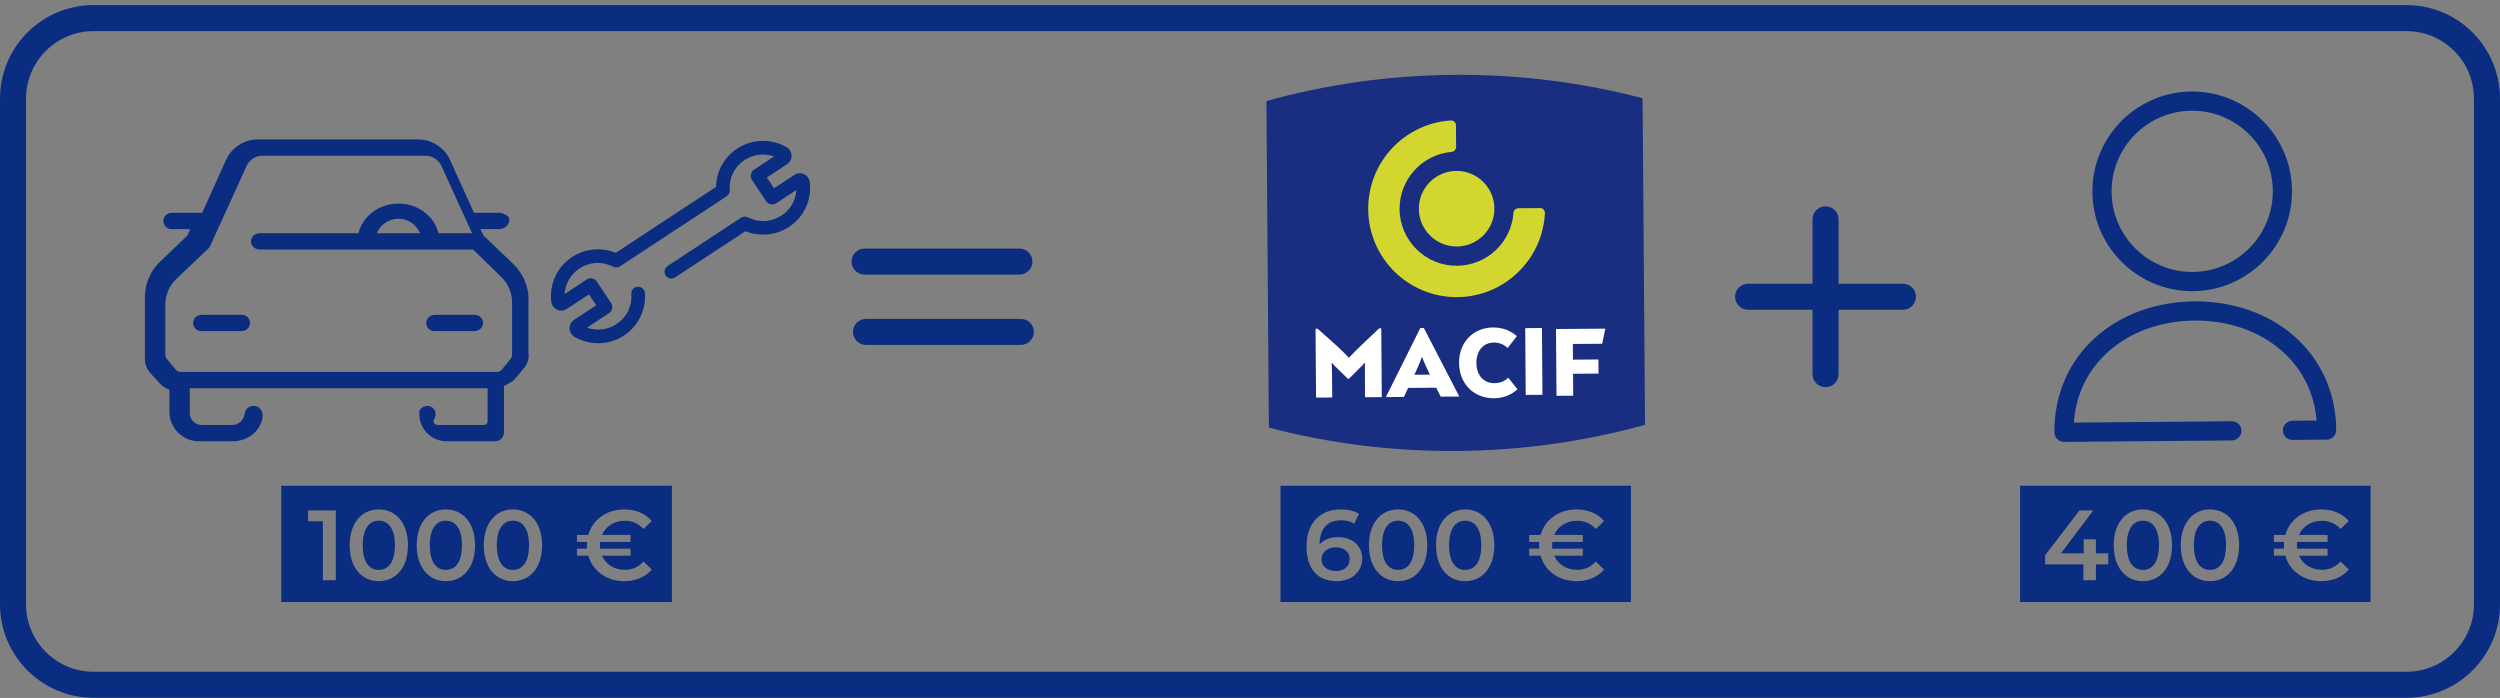 <svg width="480" height="134" viewBox="0 0 480 134" fill="none" xmlns="http://www.w3.org/2000/svg">
<rect x="0" y="0" width="480" height="134" fill="#808080" stroke="none"/>
<path d="M424.301 99.971C422.482 99.971 421.22 101.463 421.22 104.697C421.22 107.931 422.482 109.423 424.301 109.423C426.137 109.423 427.4 107.931 427.4 104.697C427.4 101.463 426.137 99.971 424.301 99.971Z" fill="#0A2D82"/>
<path d="M411.426 99.971C409.607 99.971 408.345 101.463 408.345 104.697C408.345 107.931 409.607 109.423 411.426 109.423C413.262 109.423 414.525 107.931 414.525 104.697C414.525 101.463 413.262 99.971 411.426 99.971Z" fill="#0A2D82"/>
<path d="M387.855 93.266V115.586H455.145V93.266H387.855ZM404.788 108.351H402.415V111.393H400.004V108.351H392.656V106.628L399.258 97.999H401.918L395.699 106.246H400.081V103.548H402.415V106.246H404.788V108.351ZM411.426 111.584C408.249 111.584 405.838 109.097 405.838 104.696C405.838 100.295 408.249 97.808 411.426 97.808C414.621 97.808 417.031 100.295 417.031 104.696C417.031 109.097 414.621 111.584 411.426 111.584ZM424.301 111.584C421.124 111.584 418.713 109.097 418.713 104.696C418.713 100.295 421.124 97.808 424.301 97.808C427.496 97.808 429.906 100.295 429.906 104.696C429.906 109.097 427.496 111.584 424.301 111.584ZM446.895 102.706V104.045H441.04C441.021 104.256 441.001 104.466 441.001 104.696C441.001 104.926 441.021 105.136 441.04 105.347H446.895V106.686H441.403C442.13 108.351 443.757 109.403 445.804 109.403C447.201 109.403 448.406 108.886 449.382 107.815L450.971 109.346C449.746 110.8 447.871 111.584 445.67 111.584C442.283 111.584 439.604 109.614 438.781 106.686H436.601V105.347H438.533C438.514 105.136 438.514 104.926 438.514 104.696C438.514 104.466 438.514 104.256 438.533 104.045H436.601V102.706H438.781C439.604 99.778 442.283 97.808 445.67 97.808C447.871 97.808 449.746 98.592 450.971 100.046L449.382 101.558C448.406 100.505 447.201 99.989 445.804 99.989C443.757 99.989 442.13 101.041 441.403 102.706H446.895Z" fill="#0A2D82"/>
<path d="M268.43 99.971C266.612 99.971 265.35 101.463 265.35 104.697C265.35 107.931 266.612 109.423 268.43 109.423C270.268 109.423 271.53 107.931 271.53 104.697C271.53 101.463 270.268 99.971 268.43 99.971Z" fill="#0A2D82"/>
<path d="M281.305 99.971C279.487 99.971 278.225 101.463 278.225 104.697C278.225 107.931 279.487 109.423 281.305 109.423C283.143 109.423 284.405 107.931 284.405 104.697C284.405 101.463 283.143 99.971 281.305 99.971Z" fill="#0A2D82"/>
<path d="M256.454 105.08C254.847 105.08 253.737 106.056 253.737 107.376C253.737 108.639 254.732 109.634 256.512 109.634C258.062 109.634 259.133 108.753 259.133 107.356C259.133 105.96 258.081 105.08 256.454 105.08Z" fill="#0A2D82"/>
<path d="M245.855 93.266V115.586H313.145V93.266H245.855ZM256.646 111.584C252.991 111.584 250.848 109.231 250.848 104.926C250.848 100.333 253.526 97.808 257.411 97.808C258.75 97.808 260.032 98.095 260.932 98.668L260.014 100.544C259.286 100.065 258.406 99.893 257.469 99.893C254.942 99.893 253.354 101.462 253.354 104.504V104.524C254.158 103.586 255.44 103.127 256.933 103.127C259.573 103.127 261.544 104.734 261.544 107.241C261.544 109.9 259.382 111.584 256.646 111.584ZM268.43 111.584C265.254 111.584 262.843 109.097 262.843 104.696C262.843 100.295 265.254 97.808 268.43 97.808C271.626 97.808 274.036 100.295 274.036 104.696C274.036 109.097 271.626 111.584 268.43 111.584ZM281.305 111.584C278.129 111.584 275.718 109.097 275.718 104.696C275.718 100.295 278.129 97.808 281.305 97.808C284.501 97.808 286.911 100.295 286.911 104.696C286.911 109.097 284.501 111.584 281.305 111.584ZM303.899 102.706V104.045H298.045C298.025 104.256 298.006 104.466 298.006 104.696C298.006 104.926 298.025 105.136 298.045 105.347H303.899V106.686H298.408C299.135 108.351 300.762 109.403 302.809 109.403C304.206 109.403 305.411 108.886 306.387 107.815L307.976 109.346C306.751 110.8 304.876 111.584 302.675 111.584C299.288 111.584 296.609 109.614 295.787 106.686H293.605V105.347H295.538C295.519 105.136 295.519 104.926 295.519 104.696C295.519 104.466 295.519 104.256 295.538 104.045H293.605V102.706H295.787C296.609 99.778 299.288 97.808 302.675 97.808C304.876 97.808 306.751 98.592 307.976 100.046L306.387 101.558C305.411 100.505 304.206 99.989 302.809 99.989C300.762 99.989 299.135 101.041 298.408 102.706H303.899Z" fill="#0A2D82"/>
<path d="M72.725 99.971C70.906 99.971 69.644 101.463 69.644 104.697C69.644 107.931 70.906 109.423 72.725 109.423C74.561 109.423 75.824 107.931 75.824 104.697C75.824 101.463 74.561 99.971 72.725 99.971Z" fill="#0A2D82"/>
<path d="M98.475 99.971C96.656 99.971 95.394 101.463 95.394 104.697C95.394 107.931 96.656 109.423 98.475 109.423C100.311 109.423 101.574 107.931 101.574 104.697C101.574 101.463 100.311 99.971 98.475 99.971Z" fill="#0A2D82"/>
<path d="M54 93.266V115.586H129V93.266H54ZM64.479 111.393H61.991V100.084H59.159V97.999H64.479V111.393ZM72.725 111.584C69.548 111.584 67.137 109.097 67.137 104.696C67.137 100.295 69.548 97.808 72.725 97.808C75.92 97.808 78.33 100.295 78.33 104.696C78.33 109.097 75.92 111.584 72.725 111.584ZM85.6 111.584C82.423 111.584 80.012 109.097 80.012 104.696C80.012 100.295 82.423 97.808 85.6 97.808C88.795 97.808 91.205 100.295 91.205 104.696C91.205 109.097 88.795 111.584 85.6 111.584ZM98.475 111.584C95.298 111.584 92.887 109.097 92.887 104.696C92.887 100.295 95.298 97.808 98.475 97.808C101.67 97.808 104.08 100.295 104.08 104.696C104.08 109.097 101.67 111.584 98.475 111.584ZM121.068 102.706V104.045H115.214C115.194 104.256 115.175 104.466 115.175 104.696C115.175 104.926 115.194 105.136 115.214 105.347H121.068V106.686H115.577C116.304 108.351 117.931 109.403 119.978 109.403C121.375 109.403 122.58 108.886 123.556 107.815L125.145 109.346C123.92 110.8 122.045 111.584 119.844 111.584C116.457 111.584 113.778 109.614 112.955 106.686H110.774V105.347H112.707C112.687 105.136 112.687 104.926 112.687 104.696C112.687 104.466 112.687 104.256 112.707 104.045H110.774V102.706H112.955C113.778 99.778 116.457 97.808 119.844 97.808C122.045 97.808 123.92 98.592 125.145 100.046L123.556 101.558C122.58 100.505 121.375 99.989 119.978 99.989C117.931 99.989 116.304 101.041 115.577 102.706H121.068Z" fill="#0A2D82"/>
<path d="M85.6 99.971C83.781 99.971 82.519 101.463 82.519 104.697C82.519 107.931 83.781 109.423 85.6 109.423C87.436 109.423 88.699 107.931 88.699 104.697C88.699 101.463 87.436 99.971 85.6 99.971Z" fill="#0A2D82"/>
<path d="M462.052 133.977H17.948C8.052 133.977 0 125.925 0 116.028V18.926C0 9.029 8.052 0.977 17.948 0.977H462.052C471.948 0.977 480 9.029 480 18.926V116.028C480 125.925 471.948 133.977 462.052 133.977ZM17.948 5.977C10.809 5.977 5 11.786 5 18.926V116.028C5 123.168 10.809 128.977 17.948 128.977H462.052C469.191 128.977 475 123.168 475 116.028V18.926C475 11.786 469.191 5.977 462.052 5.977H17.948Z" fill="#0A2D82"/>
<path d="M195.729 52.727H166C164.619 52.727 163.5 51.608 163.5 50.227C163.5 48.846 164.619 47.727 166 47.727H195.729C197.11 47.727 198.229 48.846 198.229 50.227C198.229 51.608 197.11 52.727 195.729 52.727Z" fill="#0A2D82"/>
<path d="M196 66.227H166.271C164.89 66.227 163.771 65.108 163.771 63.727C163.771 62.346 164.89 61.227 166.271 61.227H196C197.381 61.227 198.5 62.346 198.5 63.727C198.5 65.108 197.381 66.227 196 66.227Z" fill="#0A2D82"/>
<path d="M365.365 59.477H335.635C334.254 59.477 333.135 58.358 333.135 56.977C333.135 55.596 334.254 54.477 335.635 54.477H365.365C366.746 54.477 367.865 55.596 367.865 56.977C367.865 58.358 366.746 59.477 365.365 59.477Z" fill="#0A2D82"/>
<path d="M350.501 74.341C349.12 74.341 348.001 73.222 348.001 71.841V42.111C348.001 40.73 349.12 39.611 350.501 39.611C351.881 39.611 353.001 40.73 353.001 42.111V71.841C353.001 73.222 351.881 74.341 350.501 74.341Z" fill="#0A2D82"/>
<path d="M91.174 60.447H83.514C82.709 60.447 81.952 60.998 81.846 61.795C81.718 62.762 82.458 63.58 83.398 63.58H91.059C91.863 63.58 92.621 63.029 92.726 62.231C92.855 61.264 92.115 60.447 91.174 60.447Z" fill="#0A2D82"/>
<path d="M98.513 50.653L92.853 45.24L92.221 43.996H96.091C97.032 43.852 97.788 43.097 97.788 42.156C97.788 41.215 96.091 40.863 96.091 40.863H91.002L86.427 30.745C85.334 28.325 82.914 26.764 80.26 26.764H49.547C46.877 26.764 44.457 28.325 43.379 30.745L40.631 36.85L38.82 40.863H32.941C32.072 40.863 31.374 41.561 31.374 42.43C31.374 43.298 32.072 43.996 32.941 43.996H36.53L35.96 45.25L30.705 50.263C28.882 52.014 27.828 54.478 27.828 56.985V68.977C27.828 69.959 28.205 70.928 28.913 71.697L30.689 73.619C31.176 74.146 31.821 74.559 32.528 74.83V79.069C32.528 82.181 35.075 84.728 38.187 84.728H44.678C47.724 84.728 50.234 82.566 50.434 79.852C50.5 78.952 49.826 78.041 48.93 77.946C47.931 77.84 47.084 78.493 46.996 79.354C46.868 80.616 45.844 81.595 44.576 81.595H38.711C37.465 81.595 36.444 80.575 36.444 79.328V74.545H93.626V80.915C93.626 81.289 93.32 81.595 92.946 81.595H83.994C83.428 81.595 83.04 80.972 83.34 80.492C84.413 78.776 82.413 76.988 80.724 78.511C80.642 78.585 80.561 78.745 80.548 78.855C80.164 82.018 82.646 84.728 85.736 84.728H95.061C95.995 84.728 96.759 83.964 96.759 83.031V74.107C96.759 74.107 98.358 73.383 98.836 72.797L100.579 70.715C101.257 69.898 101.627 68.849 101.459 67.785V57.931C101.627 55.202 100.486 52.55 98.513 50.653ZM98.325 68.106C98.325 68.404 98.233 68.67 98.063 68.874L96.323 70.989L96.307 71.005C96.107 71.271 95.768 71.412 95.414 71.412H34.656C34.317 71.412 33.978 71.255 33.747 70.973L32.022 68.89C31.837 68.67 31.745 68.388 31.745 68.106V58.467C31.745 56.626 32.522 54.817 33.871 53.543L39.964 47.769L40.044 47.69C40.059 47.674 40.075 47.659 40.075 47.643C40.123 47.58 40.171 47.533 40.202 47.47C40.218 47.454 40.218 47.438 40.234 47.423C40.266 47.36 40.313 47.297 40.329 47.234C40.329 47.234 40.329 47.218 40.345 47.218L40.361 47.202V47.187L42.186 43.191C42.233 43.112 42.265 43.033 42.297 42.955L44.55 38.015L47.343 31.863C47.882 30.668 49.088 29.897 50.437 29.897H81.665C82.998 29.897 84.204 30.668 84.76 31.863L89.837 43.018C89.853 43.049 89.869 43.096 89.885 43.128L90.631 44.78H84.187C83.416 41.532 80.27 39.083 76.507 39.083C72.745 39.083 69.614 41.532 68.828 44.78H49.869C49.118 44.78 48.4 45.25 48.224 45.981C47.976 47.01 48.806 47.913 49.876 47.913H90.838L96.261 53.192C97.571 54.461 98.325 56.247 98.325 58.096V68.106ZM80.64 44.78H72.359C73.022 43.145 74.626 42.004 76.492 42.004C78.358 42.004 79.977 43.145 80.64 44.78Z" fill="#0A2D82"/>
<path d="M46.439 60.447H38.764C37.959 60.447 37.202 60.998 37.096 61.795C36.968 62.762 37.708 63.58 38.648 63.58H46.323C47.128 63.58 47.885 63.029 47.991 62.231C48.119 61.264 47.379 60.447 46.439 60.447Z" fill="#0A2D82"/>
<path d="M155.167 36.362C155.078 39.132 153.668 41.688 151.296 43.254C148.845 44.858 145.75 45.114 143.082 43.965L129.413 52.947C128.979 53.23 128.405 53.109 128.121 52.684C127.837 52.248 127.958 51.675 128.384 51.391L142.479 42.117C142.757 41.931 143.115 41.916 143.416 42.062C145.625 43.188 148.181 43.05 150.257 41.697C152.265 40.376 153.391 38.151 153.29 35.782L148.832 38.709C148.614 38.855 148.349 38.906 148.087 38.862C147.825 38.821 147.583 38.669 147.428 38.45L147.412 38.432L144.671 34.312C144.533 34.112 144.481 33.864 144.531 33.62L144.552 33.51C144.603 33.255 144.746 33.039 144.954 32.901L149.412 29.968C147.26 28.945 144.754 29.102 142.756 30.416C140.687 31.776 139.559 34.053 139.734 36.526C139.757 36.867 139.602 37.184 139.316 37.371L118.834 50.827C118.556 51.013 118.19 51.026 117.897 50.873C115.688 49.737 113.133 49.867 111.056 51.237C109.049 52.55 107.922 54.785 108.024 57.153L112.864 53.967C112.899 53.943 112.942 53.919 112.985 53.903C113.434 53.697 113.982 53.842 114.258 54.242L114.275 54.26L117.024 58.397C117.162 58.596 117.205 58.844 117.163 59.09L117.143 59.2C117.092 59.453 116.949 59.669 116.74 59.807L111.909 62.986C114.053 64.007 116.567 63.858 118.565 62.545C120.642 61.175 121.771 58.891 121.587 56.435C121.544 55.923 121.933 55.468 122.452 55.434C122.964 55.4 123.419 55.781 123.454 56.3C123.685 59.395 122.21 62.392 119.594 64.118C116.84 65.909 113.359 66.008 110.495 64.359C110.486 64.359 110.487 64.352 110.478 64.35C110.111 64.126 109.842 63.761 109.754 63.34C109.739 63.273 109.732 63.221 109.733 63.188C109.726 63.153 109.727 63.118 109.72 63.084C109.694 62.547 109.958 62.029 110.418 61.73L114.998 58.722L113.189 56.002L108.601 59.017C108.149 59.318 107.587 59.349 107.101 59.121C106.657 58.911 106.33 58.502 106.243 58.023C106.244 58.014 106.236 57.996 106.236 57.987C106.228 57.962 106.229 57.937 106.222 57.903C105.818 54.623 107.28 51.481 110.035 49.673C112.485 48.06 115.589 47.812 118.248 48.971L137.86 36.09C137.844 33.191 139.293 30.448 141.743 28.843C144.489 27.035 147.971 26.936 150.835 28.584C150.844 28.584 150.843 28.593 150.852 28.593C151.219 28.817 151.488 29.183 151.576 29.604C151.591 29.672 151.598 29.724 151.597 29.758C151.604 29.791 151.603 29.826 151.61 29.86C151.635 30.396 151.372 30.916 150.911 31.215L146.714 33.971L148.507 36.666L152.721 33.894C153.173 33.593 153.753 33.56 154.23 33.788C154.674 33.998 154.992 34.408 155.088 34.889C155.087 34.897 155.095 34.913 155.095 34.922C155.103 34.949 155.102 34.974 155.109 35.008C155.162 35.477 155.182 35.92 155.167 36.362Z" fill="#0A2D82"/>
<path d="M114.852 65.906C113.318 65.906 111.782 65.515 110.387 64.729L110.325 64.726L110.251 64.65C109.808 64.368 109.493 63.921 109.387 63.418C109.37 63.339 109.361 63.274 109.358 63.217L109.353 63.167C109.313 62.431 109.646 61.785 110.213 61.415L114.477 58.615L113.084 56.519L108.808 59.33C108.25 59.698 107.55 59.747 106.941 59.46C106.383 59.196 105.985 58.686 105.876 58.096L105.859 58.041L105.86 58.016L105.856 57.991C105.429 54.537 106.954 51.247 109.829 49.36C112.328 47.715 115.444 47.416 118.21 48.546L137.486 35.887C137.536 32.904 139.04 30.165 141.538 28.529C144.377 26.66 147.974 26.543 150.943 28.214L151.012 28.218L151.083 28.296C151.524 28.579 151.837 29.024 151.943 29.525C151.964 29.624 151.974 29.702 151.972 29.768C152.017 30.513 151.684 31.159 151.115 31.529L147.236 34.077L148.612 36.146L152.516 33.579C153.069 33.211 153.789 33.161 154.393 33.45C154.938 33.709 155.337 34.219 155.456 34.814L155.475 34.918C155.537 35.458 155.557 35.919 155.542 36.374C155.448 39.27 153.938 41.958 151.502 43.566C149.003 45.204 145.885 45.506 143.121 44.388L129.619 53.259C129.02 53.652 128.206 53.488 127.809 52.891C127.415 52.288 127.58 51.476 128.176 51.078L142.272 41.803C142.651 41.549 143.154 41.519 143.579 41.724C145.672 42.79 148.089 42.662 150.053 41.382C151.749 40.266 152.785 38.468 152.908 36.481L149.038 39.021C148.748 39.215 148.388 39.291 148.027 39.232C147.666 39.174 147.336 38.968 147.123 38.666L144.358 34.52C144.164 34.239 144.094 33.891 144.164 33.544L144.184 33.44C144.255 33.083 144.454 32.782 144.747 32.589L148.615 30.042C146.727 29.374 144.656 29.615 142.962 30.728C141.01 32.013 139.943 34.17 140.108 36.499C140.141 36.983 139.92 37.426 139.52 37.685L119.04 51.139C118.657 51.397 118.139 51.423 117.722 51.204C115.635 50.132 113.22 50.26 111.262 51.55C109.563 52.662 108.527 54.459 108.404 56.453L112.658 53.653C112.714 53.614 112.787 53.575 112.857 53.55C113.439 53.28 114.188 53.48 114.567 54.028L117.337 58.188C117.522 58.457 117.593 58.802 117.532 59.153L117.512 59.268C117.439 59.626 117.239 59.927 116.946 60.12L112.705 62.91C114.596 63.584 116.666 63.345 118.359 62.232C120.319 60.939 121.387 58.782 121.213 56.462C121.184 56.117 121.294 55.778 121.524 55.511C121.755 55.243 122.075 55.082 122.428 55.06C122.778 55.033 123.12 55.15 123.386 55.383C123.647 55.612 123.805 55.929 123.827 56.275C124.069 59.505 122.526 62.631 119.802 64.431C118.292 65.413 116.574 65.906 114.852 65.906ZM110.718 64.055C113.441 65.606 116.762 65.512 119.391 63.804C121.887 62.155 123.301 59.29 123.079 56.327C123.069 56.178 123.003 56.044 122.893 55.947C122.777 55.847 122.632 55.798 122.478 55.808C122.327 55.818 122.19 55.886 122.093 56C121.995 56.113 121.948 56.256 121.961 56.403C122.155 59.001 120.963 61.414 118.771 62.858C116.665 64.241 114.037 64.416 111.747 63.323L111.45 63.182L111.422 63.692L111.447 63.181L111.146 63.037L116.534 59.494C116.658 59.412 116.744 59.281 116.774 59.126L116.794 59.021C116.82 58.869 116.793 58.721 116.716 58.608L113.962 54.466C113.779 54.206 113.423 54.112 113.143 54.243L107.677 57.829L107.648 57.168C107.54 54.641 108.737 52.306 110.851 50.923C113.035 49.482 115.734 49.339 118.068 50.539C118.245 50.632 118.463 50.623 118.625 50.515L139.109 37.057C139.281 36.946 139.374 36.757 139.36 36.55C139.175 33.95 140.367 31.538 142.55 30.102C144.656 28.717 147.281 28.539 149.573 29.628L149.878 29.773L149.904 29.318H149.908L149.878 29.773L150.175 29.914L145.16 33.215C145.036 33.297 144.95 33.428 144.92 33.583L144.899 33.688C144.869 33.838 144.898 33.982 144.979 34.099L147.725 38.225C147.831 38.369 147.985 38.466 148.146 38.492C148.321 38.519 148.49 38.487 148.623 38.396L153.635 35.106L153.664 35.766C153.772 38.285 152.576 40.619 150.464 42.01C148.27 43.439 145.571 43.582 143.246 42.396C143.064 42.31 142.848 42.319 142.687 42.428L128.59 51.704C128.333 51.875 128.264 52.216 128.435 52.478C128.604 52.731 128.95 52.8 129.208 52.632L143.045 43.54L143.23 43.621C145.806 44.731 148.744 44.475 151.091 42.939C153.323 41.466 154.707 39.003 154.792 36.35C154.806 35.931 154.788 35.505 154.736 35.049L154.72 34.922C154.647 34.598 154.404 34.286 154.07 34.127C153.701 33.952 153.266 33.98 152.93 34.205L148.401 37.184L146.193 33.864L150.705 30.901C151.053 30.675 151.255 30.283 151.235 29.877L151.222 29.746L151.217 29.722H151.186L151.217 29.721C151.142 29.388 150.97 29.133 150.729 28.962L150.675 28.959L150.607 28.886C147.875 27.332 144.564 27.434 141.949 29.156C139.607 30.689 138.22 33.281 138.235 36.088L138.236 36.292L118.284 49.394L118.099 49.313C115.521 48.193 112.586 48.443 110.241 49.986C107.606 51.716 106.209 54.731 106.594 57.856L106.616 57.93L106.614 57.949L106.621 57.969L106.619 57.992C106.693 58.332 106.932 58.626 107.261 58.782C107.634 58.956 108.058 58.928 108.395 58.704L113.295 55.483L115.52 58.828L110.624 62.042C110.277 62.268 110.075 62.66 110.095 63.066L110.108 63.197C110.181 63.543 110.354 63.807 110.602 63.982L110.649 63.985L110.718 64.055Z" fill="#0A2D82"/>
<path d="M440.161 64.752C435.25 60.481 428.539 58.175 421.301 58.238C414.064 58.301 407.394 60.736 402.557 65.078C397.51 69.607 394.761 75.97 394.819 83.004C394.826 83.819 395.486 84.477 396.301 84.47L428.494 84.191C429.265 84.184 429.933 83.603 429.989 82.835C430.053 81.962 429.368 81.245 428.512 81.253L397.785 81.519C398.083 75.867 400.391 70.973 404.512 67.264C408.832 63.394 414.797 61.232 421.327 61.176C427.857 61.119 433.858 63.178 438.231 66.973C442.416 70.596 444.808 75.463 445.191 81.108L440.186 81.152C439.416 81.158 438.747 81.739 438.691 82.508C438.627 83.38 439.312 84.097 440.169 84.09L446.725 84.033C447.54 84.026 448.189 83.366 448.182 82.552C448.134 75.514 445.275 69.195 440.161 64.752ZM421.064 55.525C431.427 55.436 439.78 46.936 439.69 36.574C439.601 26.211 431.101 17.858 420.739 17.948C410.376 18.037 402.023 26.537 402.113 36.899C402.202 47.262 410.702 55.615 421.064 55.525ZM420.764 20.886C429.511 20.81 436.677 27.853 436.753 36.599C436.828 45.346 429.786 52.512 421.039 52.588C412.292 52.663 405.126 45.621 405.05 36.874C404.975 28.127 412.018 20.961 420.764 20.886Z" fill="#0A2D82" stroke="#0A2D82" stroke-width="0.75"/>
<path d="M315.376 18.858L315.845 81.561C304.353 84.752 292.261 86.493 279.767 86.587C267.27 86.68 255.156 85.12 243.624 82.102L243.155 19.399C254.64 16.209 266.729 14.461 279.226 14.367C291.72 14.274 303.837 15.841 315.376 18.858Z" fill="#192D81"/>
<path d="M286.924 40.016C286.954 44.022 283.73 47.296 279.727 47.326C275.725 47.356 272.452 44.13 272.422 40.124C272.392 36.12 275.616 32.845 279.619 32.815C283.621 32.785 286.894 36.011 286.924 40.016Z" fill="#D3D62E"/>
<path d="M295.833 39.949L291.389 39.982C291.005 40.047 290.682 40.338 290.599 40.716C290.266 46.427 285.555 50.981 279.754 51.024C273.706 51.07 268.765 46.206 268.719 40.152C268.676 34.42 273.045 29.686 278.65 29.169V29.162C279.167 29.158 279.582 28.705 279.578 28.184L279.547 24.072C279.544 23.552 279.122 23.134 278.605 23.138V23.131C269.669 23.679 262.628 31.138 262.696 40.197C262.766 49.576 270.42 57.118 279.799 57.048C288.87 56.98 296.221 49.807 296.627 40.846C296.607 40.388 296.273 40.016 295.833 39.949Z" fill="#D3D62E"/>
<path d="M262.062 71.935C262.057 71.238 262.05 70.382 262.066 69.619H262.045C261.684 70.048 261.288 70.48 260.706 71.02L258.967 72.745L258.812 72.747L257.072 71.047C256.505 70.516 256.077 70.09 255.735 69.666H255.688C255.717 70.429 255.747 71.285 255.752 71.982L255.784 76.315L252.683 76.339L252.584 63.13L252.993 63.127L256.449 66.204C256.992 66.69 258.142 67.782 258.959 68.677H259.006C259.762 67.839 260.966 66.66 261.502 66.166L264.802 63.038L265.204 63.035L265.303 76.244L262.095 76.268L262.062 71.935Z" fill="white"/>
<path d="M271.558 71.948L274.542 71.925L274.386 71.613C273.995 70.813 273.516 69.801 273.036 68.527H273.013C272.552 69.809 272.089 70.827 271.709 71.633L271.558 71.948ZM275.75 74.439L270.365 74.479L269.545 76.213L266.089 76.239L272.701 62.98L273.38 62.975L280.189 76.134L276.619 76.16L275.75 74.439Z" fill="white"/>
<path d="M291.356 74.744C290.154 75.807 288.7 76.452 286.881 76.466C282.837 76.496 280.169 73.549 280.141 69.713C280.11 65.625 282.945 62.903 286.624 62.875C288.576 62.861 290.062 63.525 291.242 64.531L289.483 66.808C288.801 66.186 287.927 65.762 286.823 65.771C284.716 65.787 283.45 67.465 283.467 69.688C283.484 71.974 284.775 73.584 286.95 73.568C288.007 73.56 288.9 73.195 289.588 72.517L291.356 74.744Z" fill="white"/>
<rect x="292.844" y="63" width="3.21" height="12.826" transform="rotate(-0.429 292.844 63)" fill="white"/>
<path d="M301.983 66.041L302.006 69.054L306.897 69.017L306.917 71.73L302.026 71.767L302.058 75.971L298.847 75.995L298.751 63.169L308.224 63.098L307.614 65.999L301.983 66.041Z" fill="white"/>
</svg>
